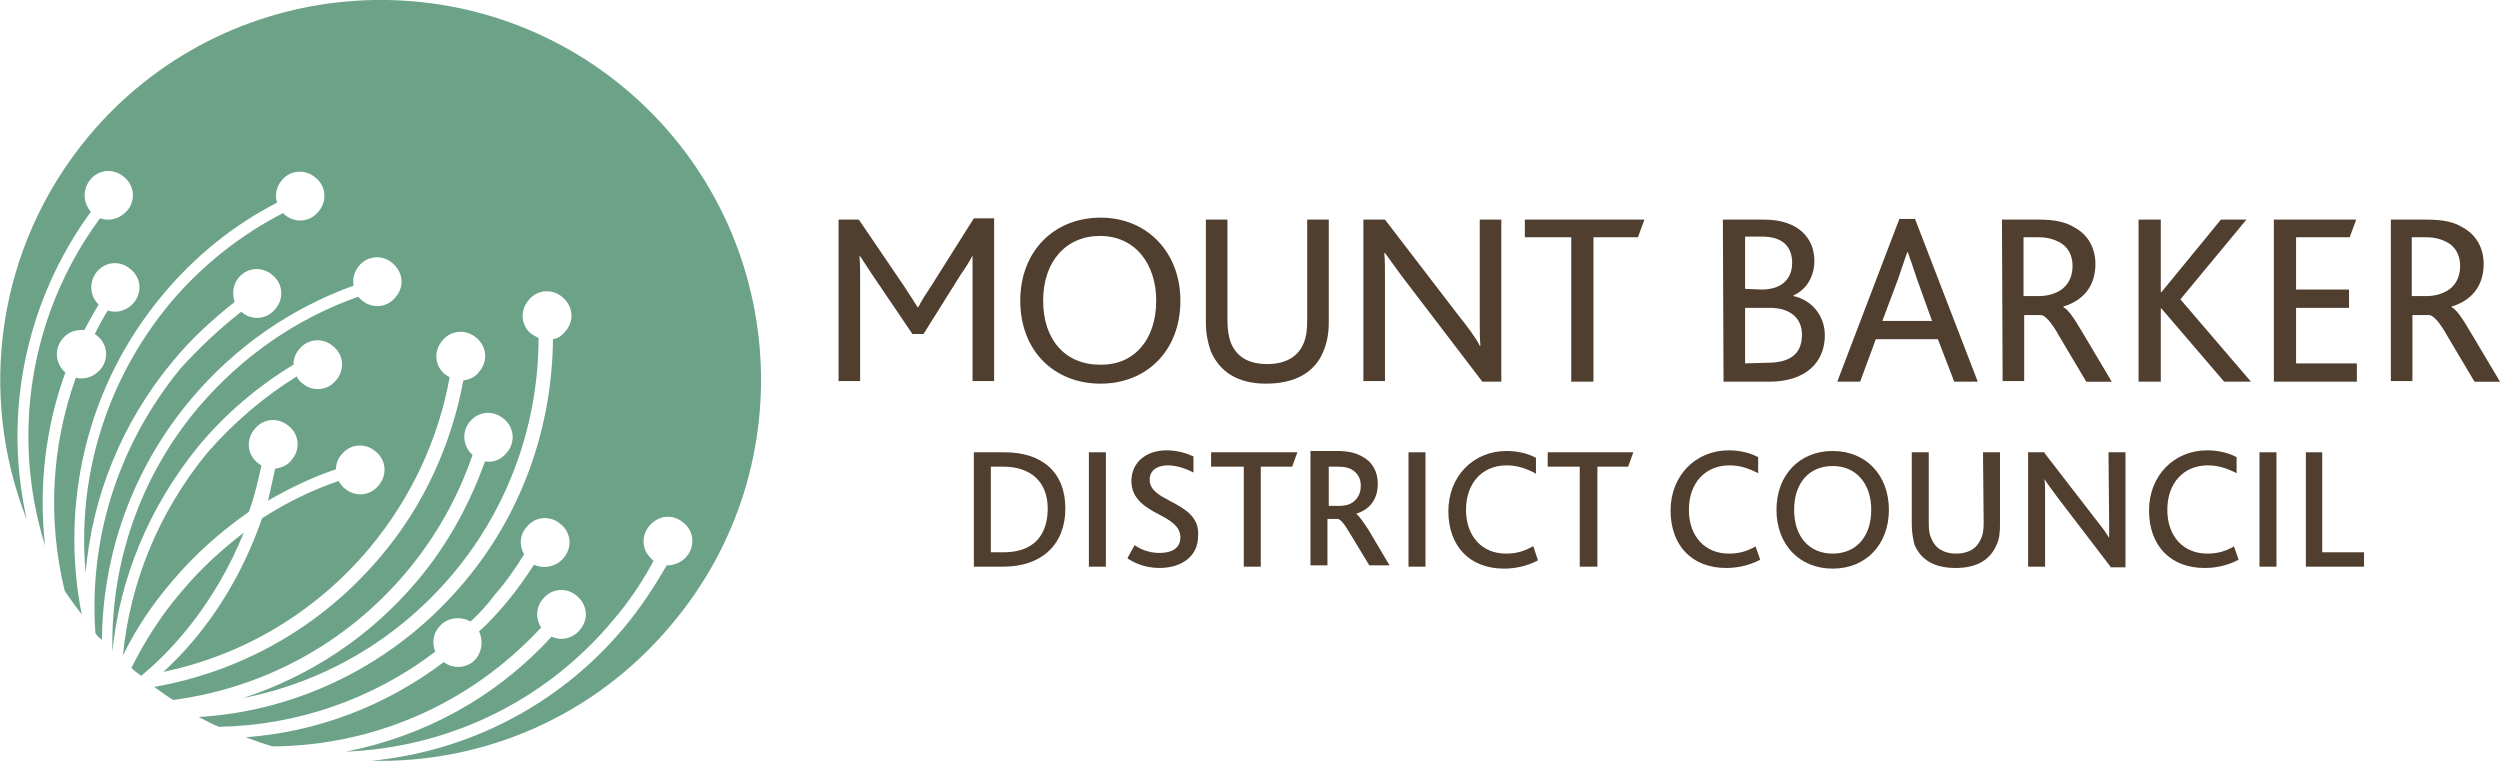 <?xml version="1.0" encoding="utf-8"?>
<!-- Generator: Adobe Illustrator 24.1.2, SVG Export Plug-In . SVG Version: 6.00 Build 0)  -->
<svg version="1.1" id="Layer_1" xmlns="http://www.w3.org/2000/svg" xmlns:xlink="http://www.w3.org/1999/xlink" x="0px" y="0px"
	 viewBox="0 0 382.5 116.4" style="enable-background:new 0 0 382.5 116.4;" xml:space="preserve">
<style type="text/css">
	.st0{fill:#6CA287;}
	.st1{fill:#503E2F;}
</style>
<g id="Layer_3">
	<g>
		<path class="st0" d="M95.7,13.6C71.1-7,34.3-3.9,13.6,20.8C-0.5,37.7-3.5,60.3,4.1,79.5c-3.6-15.9-0.4-33.1,9.8-47.1
			c-1.2-1.4-1.3-3.4-0.1-4.9c1.3-1.6,3.6-1.8,5.2-0.4c1.6,1.3,1.8,3.6,0.4,5.2c-1.1,1.2-2.7,1.6-4.1,1.1C4.4,48.2,1.7,66.9,6.9,83.5
			c-1-8.8,0-18,3.1-26.5c-1.5-1.3-1.8-3.6-0.4-5.2c0.8-1,2-1.4,3.3-1.3c0.7-1.3,1.4-2.6,2.2-3.9c-1.4-1.3-1.5-3.5-0.3-5
			c1.3-1.6,3.6-1.8,5.2-0.4c1.6,1.3,1.8,3.6,0.4,5.2c-1,1.1-2.5,1.6-3.9,1.1c-0.7,1.1-1.4,2.4-2,3.6c0.1,0.1,0.3,0.2,0.4,0.3
			c1.6,1.3,1.8,3.6,0.4,5.2c-1,1.1-2.4,1.5-3.7,1.2C7.8,68.4,7.3,79.7,9.9,90.4c0.8,1.2,1.7,2.4,2.6,3.6
			c-3.3-16.7,0.6-34.8,12.4-48.9c5-6,10.9-10.7,17.5-14.1c-0.4-1.1-0.1-2.5,0.7-3.4c1.3-1.6,3.6-1.8,5.2-0.4
			c1.6,1.3,1.8,3.6,0.4,5.2c-1.3,1.6-3.6,1.8-5.2,0.4c-0.1-0.1-0.1-0.1-0.2-0.2c-6.4,3.3-12.3,7.9-17.2,13.7
			c-10,12-14.3,26.9-13,41.3c1-11.5,5.4-22.8,13.4-32.4c2.8-3.4,6-6.3,9.4-9c-0.4-1.2-0.3-2.6,0.6-3.7c1.3-1.6,3.6-1.8,5.2-0.4
			c1.6,1.3,1.8,3.6,0.4,5.2c-1.3,1.6-3.6,1.8-5.2,0.4c-3.3,2.6-6.4,5.5-9.3,8.7c-9.8,12-14,26.4-13,40.5c0.3,0.4,0.6,0.7,1,1
			c0.1-13,4.6-26.1,13.6-36.8c6.9-8.2,15.5-14,24.9-17.4c-0.2-1.1,0.1-2.1,0.8-3c1.3-1.6,3.6-1.8,5.2-0.4s1.8,3.6,0.4,5.2
			c-1.3,1.6-3.6,1.8-5.2,0.4c-0.2-0.2-0.4-0.4-0.5-0.5c-9.3,3.3-17.7,9-24.5,17c-9.1,10.8-13.4,24.2-13.1,37.3l0,0
			c1.1-11.2,5.6-22.2,13.3-31.6c4.2-5,9.1-9.1,14.4-12.3c0-0.9,0.3-1.7,0.9-2.4c1.3-1.6,3.6-1.8,5.2-0.4c1.6,1.3,1.8,3.6,0.4,5.2
			c-1.3,1.6-3.6,1.8-5.2,0.4c-0.4-0.3-0.6-0.6-0.8-1c-5,3.1-9.6,7-13.7,11.7c-7.6,9.3-11.8,20-12.9,31c1.9-3.9,4.4-7.7,7.4-11.2
			c3.5-4.2,7.6-7.8,11.9-10.8c0.8-2.3,1.4-4.7,1.9-7.1c-0.3-0.1-0.4-0.3-0.6-0.4c-1.6-1.3-1.8-3.6-0.4-5.2c1.3-1.6,3.6-1.8,5.2-0.4
			c1.6,1.3,1.8,3.6,0.4,5.2c-0.6,0.8-1.6,1.2-2.5,1.3c-0.4,1.7-0.7,3.3-1.1,4.9c3.3-1.9,6.8-3.6,10.4-4.8c0-0.8,0.3-1.7,0.9-2.3
			c1.3-1.6,3.6-1.8,5.2-0.4c1.6,1.3,1.8,3.6,0.4,5.2c-1.3,1.6-3.6,1.8-5.2,0.4c-0.4-0.3-0.6-0.7-0.9-1.1c-4.1,1.4-8,3.3-11.7,5.7
			c-2.3,6.6-5.7,13-10.5,18.7c-1.5,1.8-3,3.3-4.6,4.8c11.9-2.5,23-8.8,31.5-18.9c6.5-7.8,10.6-16.8,12.3-26.2
			c-0.3-0.1-0.4-0.3-0.7-0.4c-1.6-1.3-1.8-3.6-0.4-5.2c1.3-1.6,3.6-1.8,5.2-0.4c1.6,1.3,1.8,3.6,0.4,5.2c-0.6,0.8-1.5,1.2-2.4,1.3
			c-1.8,9.6-5.9,19-12.7,27c-9.2,10.9-21.5,17.6-34.6,19.9c1,0.7,1.9,1.4,2.9,2c13.5-1.8,26.3-8.4,35.7-19.6
			C66.8,82,70.1,76,72.3,69.6c-1.5-1.3-1.7-3.6-0.4-5.1c1.3-1.6,3.6-1.8,5.2-0.4c1.6,1.3,1.8,3.6,0.4,5.2c-0.9,1.1-2.1,1.5-3.3,1.3
			c-2.3,6.4-5.6,12.6-10.3,18.2c-7.3,8.7-16.6,14.7-26.7,18c12.2-2.4,23.5-8.8,32.1-19c8.8-10.5,13.1-23.4,13.1-36.1
			c-0.4-0.2-0.8-0.4-1.1-0.6c-1.6-1.3-1.8-3.6-0.4-5.2c1.3-1.6,3.6-1.8,5.2-0.4s1.8,3.6,0.4,5.2c-0.5,0.6-1.1,1.1-1.9,1.2
			C84.5,65,80.1,78.3,71,89.1c-10.6,12.6-25.4,19.7-40.6,20.6c1.1,0.5,2,1.1,3.1,1.5c11.7-0.2,23.4-4.1,33.1-11.5
			c-0.5-1.2-0.4-2.7,0.6-3.8c1.1-1.4,3.2-1.7,4.8-0.8c1.3-1.2,2.6-2.6,3.7-4.1c1.7-1.9,3.2-4.1,4.5-6.2c-0.8-1.3-0.7-3,0.4-4.2
			c1.3-1.6,3.6-1.8,5.2-0.4c1.6,1.3,1.8,3.6,0.4,5.2c-1.1,1.3-3,1.7-4.5,1c-1.3,2-2.7,4-4.3,5.9c-1.3,1.5-2.6,3-4.1,4.3
			c0.6,1.3,0.5,2.9-0.4,4.1c-1.2,1.5-3.4,1.8-5,0.6c-9,6.8-19.5,10.7-30.3,11.5c1.4,0.5,2.7,1,4.1,1.4c15.2-0.1,30.1-6.3,41.1-18.2
			c-0.9-1.3-0.8-3.2,0.3-4.4c1.3-1.6,3.6-1.8,5.2-0.4s1.8,3.6,0.4,5.2c-1.1,1.3-2.9,1.7-4.3,1c-8.6,9.4-19.7,15.3-31.5,17.6
			c15.3-0.6,30.3-7.4,40.9-20.1c2.4-2.8,4.5-5.9,6.2-9.1c-0.1-0.1-0.2-0.1-0.2-0.2c-1.6-1.3-1.8-3.6-0.4-5.2s3.6-1.8,5.2-0.4
			c1.6,1.3,1.8,3.6,0.4,5.2c-0.8,0.9-1.9,1.3-3,1.3c-1.9,3.3-4,6.5-6.5,9.5c-10.1,12.1-24.2,19-38.7,20.4
			c17.1,0.4,34.1-6.7,45.9-20.8C123.5,71,120.3,34.3,95.7,13.6"/>
		<path class="st0" d="M37.3,81.5c-3.4,2.6-6.7,5.6-9.6,9.1c-3.1,3.6-5.6,7.6-7.6,11.6c0.3,0.2,0.4,0.4,0.7,0.6s0.5,0.4,0.8,0.6
			c2.3-1.9,4.5-4.1,6.5-6.5C32.1,92.1,35.1,86.9,37.3,81.5"/>
	</g>
	<g>
		<path class="st1" d="M128.3,33.6h3.1l6.8,10c1,1.5,1.6,2.5,2.2,3.4h0.1c0.5-1,1.2-2.1,2.2-3.6l6.3-10h3.1v24.9h-3.3V43
			c0-1.1,0-2.6,0-3.9l0,0c-0.5,1-1.3,2.2-1.8,2.9l-5.7,9.1h-1.7l-6.3-9.3c-0.5-0.8-1.2-1.8-1.7-2.6h-0.1c0.1,1.1,0.1,2.7,0.1,3.8
			v15.3h-3.3L128.3,33.6L128.3,33.6z"/>
		<path class="st1" d="M156.1,46c0-7.5,5.1-12.7,12.3-12.7c7.1,0,12.2,5.3,12.2,12.7c0,7.8-5.3,12.7-12.2,12.7
			C161.3,58.7,156.1,53.7,156.1,46 M176.9,46c0-5.6-3.2-9.9-8.6-9.9c-5.2,0-8.7,3.9-8.7,9.9s3.4,9.8,8.7,9.8
			C173.5,55.9,176.9,52,176.9,46"/>
		<path class="st1" d="M185.2,53.6c-0.4-1.2-0.7-2.6-0.7-4.2V33.6h3.3v15.5c0,1.3,0.2,2.5,0.5,3.3c0.9,2.2,2.7,3.3,5.6,3.3
			c2.9,0,4.8-1.2,5.6-3.3c0.4-1,0.5-2.1,0.5-3.5V33.6h3.3v15.8c0,1.7-0.3,3.1-0.8,4.3c-1.3,3.3-4.4,5-8.8,5
			C189.5,58.7,186.6,57,185.2,53.6"/>
		<path class="st1" d="M208.6,33.6h3.3l11.2,14.6c1.5,1.9,2.6,3.3,3.3,4.7h0.1c-0.1-1.3-0.1-2.6-0.1-4.3v-15h3.3v24.8h-2.9
			l-11.6-15.2c-1.4-1.8-2.4-3.3-3.3-4.5h-0.1c0.1,1.1,0.1,2.4,0.1,4.1v15.5h-3.3V33.6z"/>
		<polygon class="st1" points="240.4,36.3 233.3,36.3 233.3,33.6 251.6,33.6 250.6,36.3 243.8,36.3 243.8,58.4 240.4,58.4 		"/>
		<path class="st1" d="M263.6,33.6h6.3c5.3,0,7.7,2.9,7.7,6.3c0,2.4-1.2,4.4-3.2,5.3v0.1c2.8,0.6,4.8,3,4.8,6c0,4.1-2.9,7.1-8.5,7.1
			h-7L263.6,33.6L263.6,33.6z M269.5,44.3c3.1,0,4.7-1.6,4.7-4.1c0-2.3-1.3-4-4.6-4H267v8L269.5,44.3L269.5,44.3z M270.4,55.5
			c3.3,0,5.3-1.2,5.3-4.3c0-2.6-1.9-4.1-4.9-4.1H267v8.5L270.4,55.5L270.4,55.5z"/>
		<path class="st1" d="M290.6,33.5h2.4l9.6,24.9H299l-2.5-6.5H287l-2.4,6.5h-3.5L290.6,33.5z M295.6,49.1l-2.3-6.4
			c-0.7-2.1-1.1-3.3-1.4-4.1h-0.1c-0.3,0.9-0.7,2-1.4,4.1l-2.4,6.4H295.6z"/>
		<path class="st1" d="M306.3,33.6h5.6c2.6,0,4.2,0.4,5.5,1.2c2.2,1.2,3.2,3.3,3.2,5.6c0,3.4-1.9,5.6-4.9,6.5V47
			c0.8,0.4,1.7,1.8,3,4l4.4,7.4h-3.9l-4.1-6.9c-1.1-2-2.1-3.2-2.8-3.3h-2.6v10.1h-3.3L306.3,33.6L306.3,33.6z M311.9,45.3
			c1.3,0,2.3-0.3,3.2-0.8c1.2-0.7,2-2,2-3.8c0-1.4-0.5-2.6-1.6-3.4c-0.8-0.5-1.9-1-3.6-1h-2.3v9H311.9z"/>
		<polygon class="st1" points="327.2,33.6 330.6,33.6 330.6,44.7 330.7,44.7 339.8,33.6 343.7,33.6 333.6,45.8 344.4,58.4 
			340.3,58.4 330.7,47.2 330.6,47.2 330.6,58.4 327.2,58.4 		"/>
		<polygon class="st1" points="347.9,33.6 360.5,33.6 359.5,36.3 351.3,36.3 351.3,44.3 359.4,44.3 359.4,47.1 351.3,47.1 
			351.3,55.6 360.6,55.6 360.6,58.4 347.9,58.4 		"/>
		<path class="st1" d="M365.7,33.6h5.6c2.6,0,4.2,0.4,5.5,1.2c2.2,1.2,3.2,3.3,3.2,5.6c0,3.4-1.9,5.6-4.9,6.5V47
			c0.8,0.4,1.7,1.8,3,4l4.4,7.4h-3.9l-4.1-6.9c-1.1-2-2.1-3.2-2.8-3.3h-2.6v10.1h-3.3V33.6H365.7z M371.2,45.3
			c1.3,0,2.3-0.3,3.2-0.8c1.2-0.7,2-2,2-3.8c0-1.4-0.5-2.6-1.6-3.4c-0.8-0.5-1.9-1-3.6-1H369v9H371.2z"/>
		<path class="st1" d="M153.7,69.2H149v17.5h4.5c5.9,0,9.5-3.4,9.5-8.9S159.5,69.2,153.7,69.2 M151.6,71.4h1.9
			c4.3,0,6.8,2.4,6.8,6.4c0,2.6-0.9,6.7-6.8,6.7h-1.9V71.4L151.6,71.4z"/>
		<rect x="166.6" y="69.2" class="st1" width="2.6" height="17.5"/>
		<path class="st1" d="M179.1,76.7c-1.7-0.9-3.2-1.7-3.2-3.3c0-2,2.1-2.2,2.7-2.2c1.3,0,2.6,0.4,3.8,1l0.2,0.1v-2.5h-0.1
			c-0.8-0.4-2.3-0.9-4-0.9c-3.2,0-5.4,1.9-5.4,4.7c0,2.8,2.3,4.1,4.2,5.1c1.7,0.9,3.3,1.8,3.3,3.5c0,2.2-2.2,2.4-3.2,2.4
			c-1.7,0-2.9-0.6-3.7-1.1l-0.1-0.1l-1.1,2l0.1,0.1c0.8,0.5,2.4,1.4,4.8,1.4c3.5,0,5.9-1.9,5.9-4.8
			C183.6,79.1,181.2,77.8,179.1,76.7"/>
		<polygon class="st1" points="185.3,71.4 190.3,71.4 190.3,86.7 192.9,86.7 192.9,71.4 197.7,71.4 198.5,69.2 185.3,69.2 		"/>
		<path class="st1" d="M207.5,78.6c2.2-0.7,3.3-2.3,3.3-4.6c0-1.8-0.8-3.3-2.3-4.1c-1-0.6-2.2-0.9-3.9-0.9h-4.1v17.5h2.6v-7.1h1.6
			c0.4,0.1,0.9,0.6,1.9,2.3l2.9,4.8h3.1l-3.2-5.4C208.6,79.9,208.1,79.1,207.5,78.6 M208.2,74.3c0,1.1-0.4,2-1.3,2.6
			c-0.6,0.4-1.3,0.5-2.1,0.5h-1.5v-6h1.4c1.1,0,1.9,0.2,2.5,0.7S208.2,73.3,208.2,74.3"/>
		<rect x="215.5" y="69.2" class="st1" width="2.6" height="17.5"/>
		<path class="st1" d="M234.5,83.6c-1.4,0.8-2.6,1.1-4.1,1.1c-3.6,0-6.1-2.6-6.1-6.7s2.5-6.8,6.2-6.8c1.5,0,2.8,0.4,4.2,1.1l0.3,0.2
			V70h-0.1c-1.1-0.6-2.7-1-4.4-1c-5.1,0-8.9,3.9-8.9,9.2c0,5.4,3.3,8.8,8.5,8.8c1.8,0,3.5-0.4,5.1-1.2l0.1-0.1l-0.7-2.1
			C234.6,83.6,234.5,83.6,234.5,83.6z"/>
		<polygon class="st1" points="236.8,71.4 241.7,71.4 241.7,86.7 244.4,86.7 244.4,71.4 249.1,71.4 249.9,69.2 236.8,69.2 		"/>
		<path class="st1" d="M268.6,83.6c-1.4,0.8-2.6,1.1-4.1,1.1c-3.6,0-6.1-2.6-6.1-6.7s2.5-6.8,6.2-6.8c1.5,0,2.8,0.4,4.2,1.1l0.2,0.1
			v-2.5h-0.1c-1.1-0.6-2.7-1-4.4-1c-5.1,0-8.9,3.9-8.9,9.2c0,5.4,3.3,8.8,8.5,8.8c1.8,0,3.5-0.4,5.1-1.2l0.1-0.1L268.6,83.6
			L268.6,83.6z"/>
		<path class="st1" d="M280.4,69c-5.1,0-8.6,3.7-8.6,9s3.5,9,8.6,9s8.6-3.7,8.6-9S285.5,69,280.4,69 M286.3,78
			c0,4.1-2.3,6.7-5.9,6.7s-5.9-2.6-5.9-6.7s2.3-6.7,5.9-6.7S286.3,74,286.3,78"/>
		<path class="st1" d="M303.5,80c0,1-0.1,1.8-0.4,2.4c-0.6,1.5-1.9,2.3-3.8,2.3s-3.2-0.8-3.8-2.3c-0.3-0.6-0.4-1.3-0.4-2.3V69.2
			h-2.6v11.1c0,1.1,0.2,2.1,0.4,3c1,2.4,3.1,3.6,6.3,3.6c3.2,0,5.3-1.2,6.3-3.6c0.4-0.8,0.5-1.9,0.5-3.1v-11h-2.6L303.5,80L303.5,80
			z"/>
		<path class="st1" d="M322.7,79.7c0,1.1,0,1.9,0,2.6c-0.6-1-1.3-1.9-2.1-2.9l-7.8-10.1v-0.1h-2.5v17.5h2.6V75.8c0-1,0-1.8-0.1-2.5
			c0.5,0.8,1.2,1.7,2,2.8l8.1,10.6v0.1h2.3V69.2h-2.6L322.7,79.7L322.7,79.7z"/>
		<path class="st1" d="M341.8,83.6c-1.4,0.8-2.6,1.1-4.1,1.1c-3.6,0-6.1-2.6-6.1-6.7s2.5-6.8,6.2-6.8c1.5,0,2.8,0.4,4.2,1.1l0.2,0.1
			v-2.5h-0.1c-1.1-0.6-2.7-1-4.4-1c-5.1,0-8.9,3.9-8.9,9.2c0,5.4,3.3,8.8,8.5,8.8c1.8,0,3.5-0.4,5.1-1.2l0.1-0.1L341.8,83.6
			L341.8,83.6z"/>
		<rect x="345.7" y="69.2" class="st1" width="2.6" height="17.5"/>
		<polygon class="st1" points="355.3,84.5 355.3,69.2 352.8,69.2 352.8,86.7 361.7,86.7 361.7,84.5 		"/>
	</g>
</g>
</svg>
